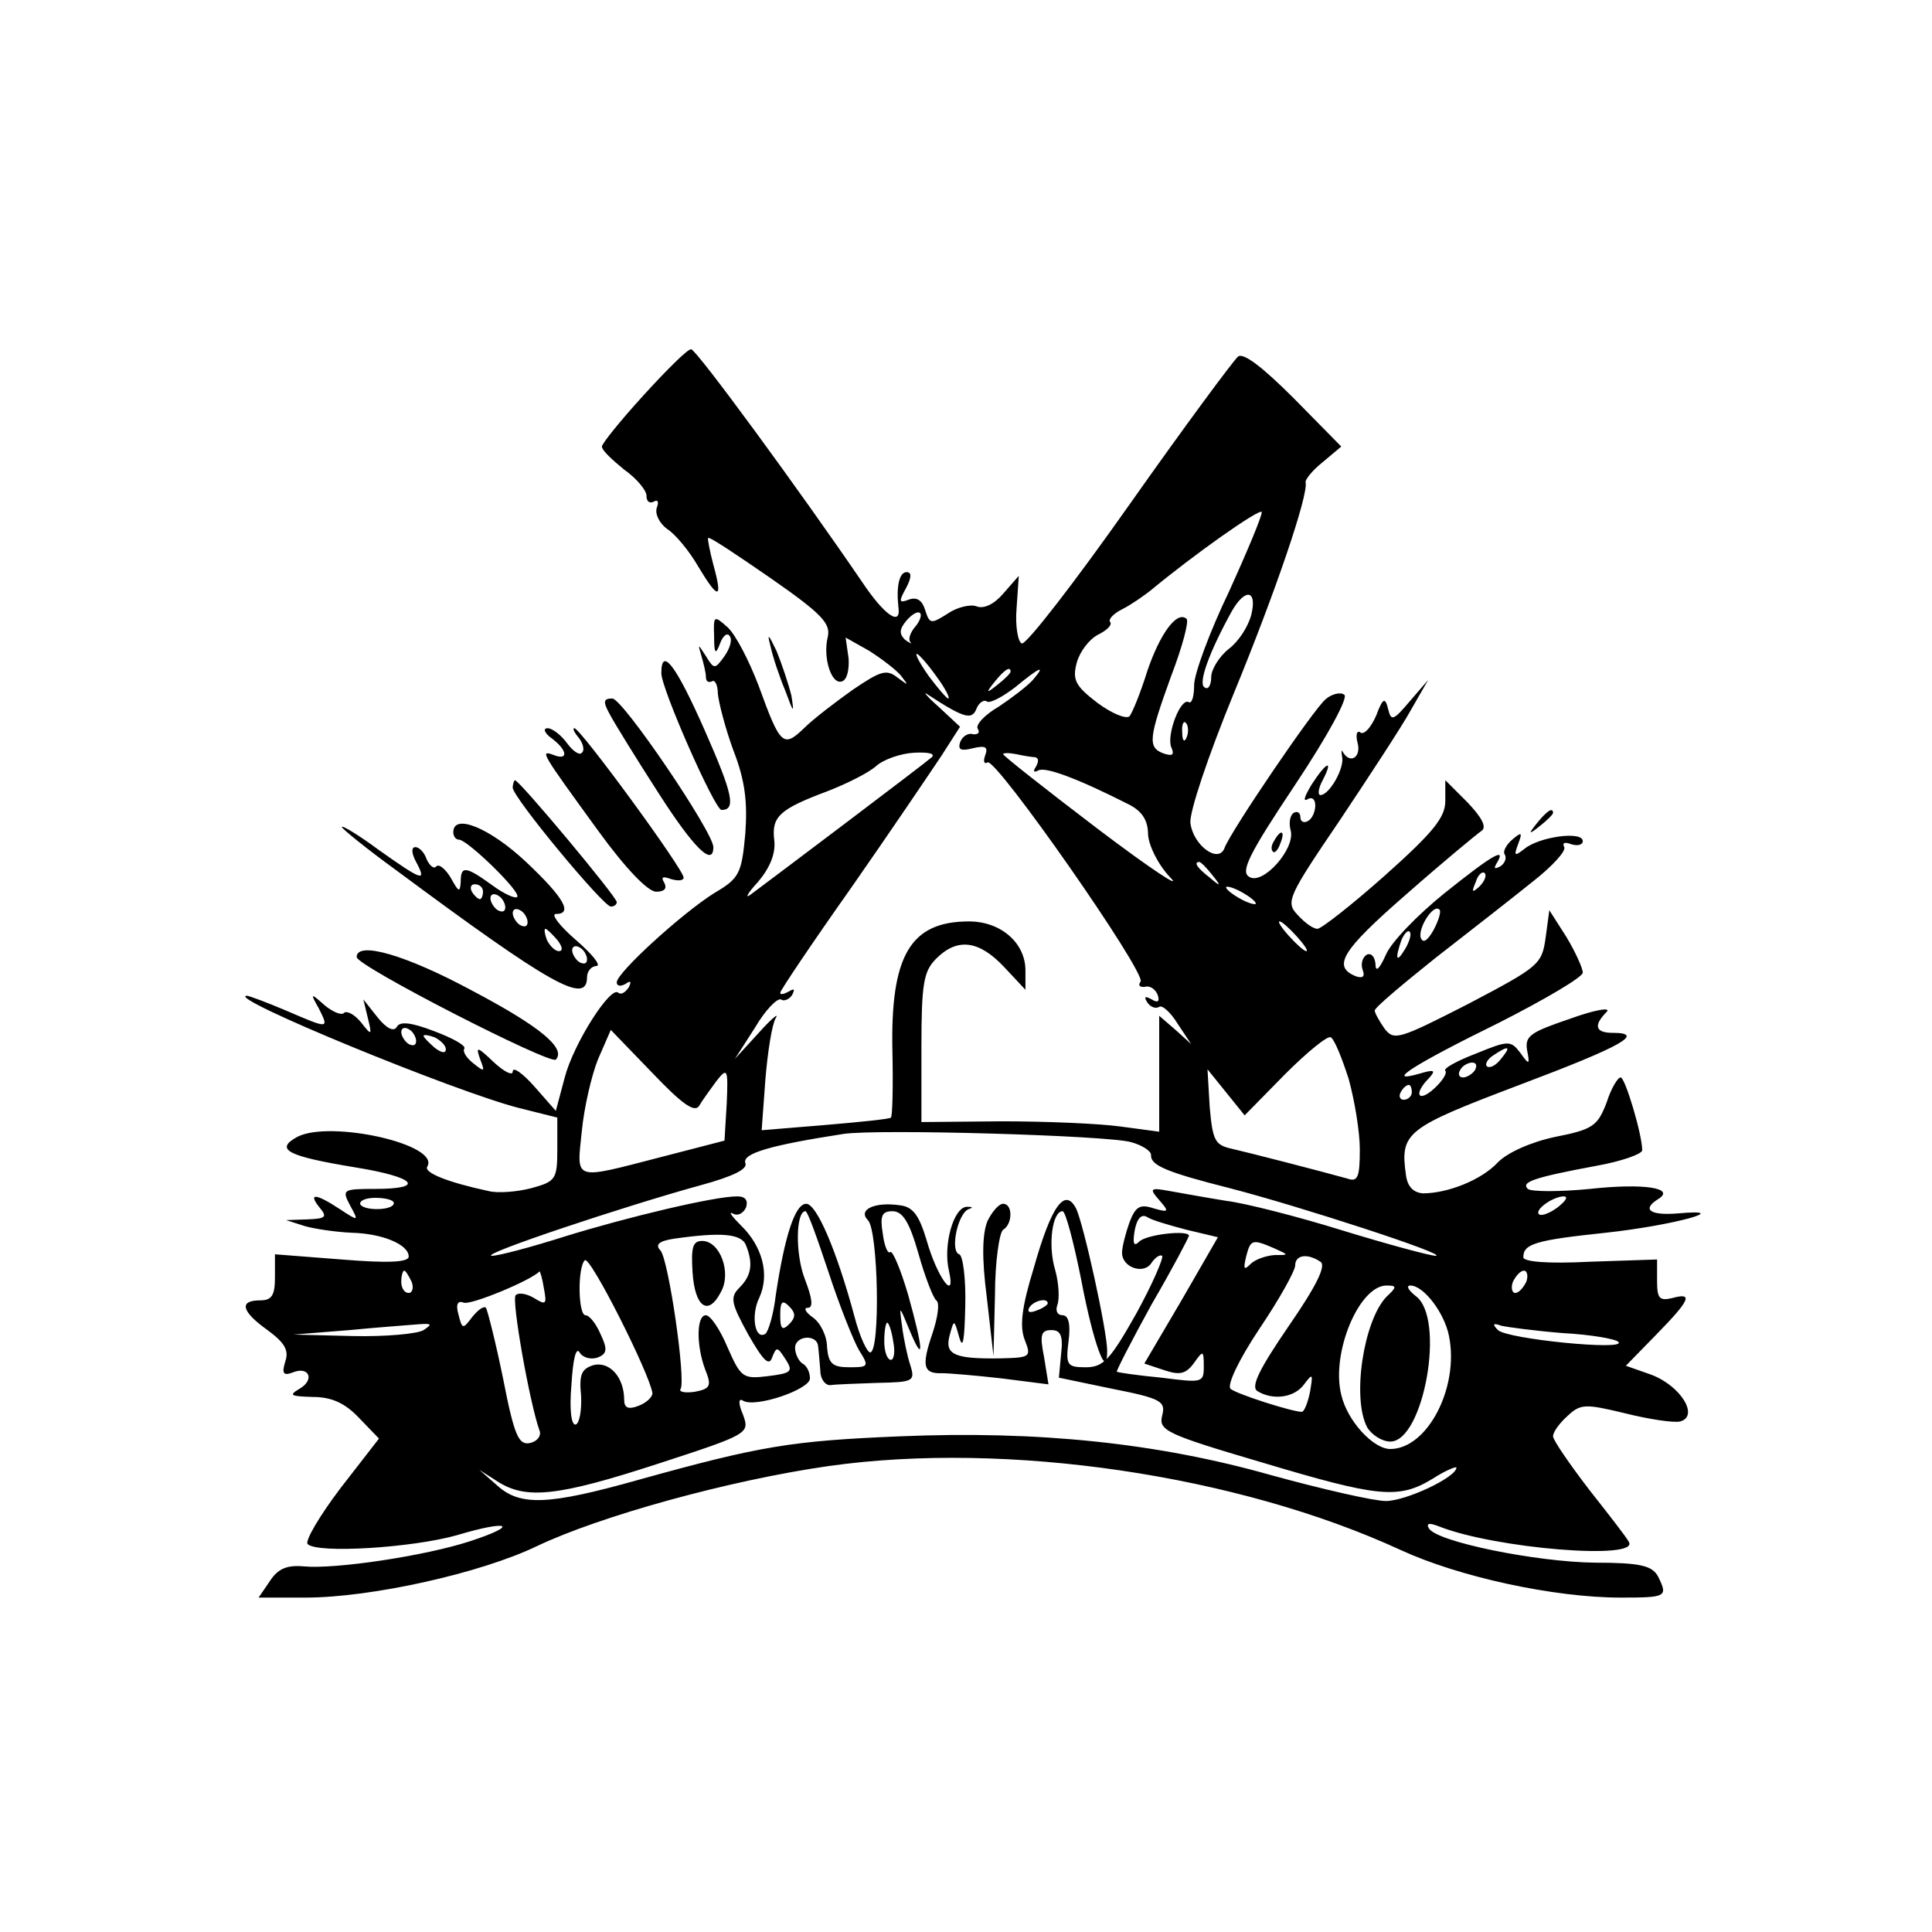 <?xml version="1.0" standalone="no"?>
<!DOCTYPE svg PUBLIC "-//W3C//DTD SVG 20010904//EN"
 "http://www.w3.org/TR/2001/REC-SVG-20010904/DTD/svg10.dtd">
<svg version="1.0" xmlns="http://www.w3.org/2000/svg"
 width="260pt" height="260pt" viewBox="0 0 260 260"
 preserveAspectRatio="xMidYMid meet">
<g transform="translate(0,260) scale(0.1,-0.1)"
fill="#000000" stroke="none">
<path d="M866 2068 c-31 -34 -56 -65 -56 -69 0 -5 14 -18 30 -31 17 -12 30
-28 30 -35 0 -8 4 -11 10 -8 5 3 7 0 4 -8 -3 -8 3 -21 14 -29 11 -7 30 -30 42
-51 27 -45 33 -44 20 3 -5 19 -8 35 -7 36 2 2 39 -23 84 -54 69 -48 81 -61 77
-79 -7 -28 5 -65 19 -60 7 2 10 16 9 31 l-4 28 32 -18 c17 -11 37 -26 43 -34
10 -13 10 -13 -5 -2 -15 12 -23 9 -60 -16 -24 -17 -54 -40 -66 -52 -28 -27
-32 -23 -61 57 -13 34 -31 69 -42 79 -18 16 -19 16 -18 -12 0 -24 2 -26 8 -10
4 11 10 15 13 10 4 -5 0 -17 -7 -27 -13 -18 -14 -18 -25 0 -11 17 -11 17 -6 0
3 -10 6 -23 6 -28 0 -6 3 -8 8 -6 4 3 8 -5 8 -16 1 -12 10 -47 21 -77 16 -41
19 -70 16 -112 -5 -54 -8 -60 -42 -80 -43 -27 -131 -107 -131 -120 0 -5 5 -6
12 -2 7 5 8 3 4 -5 -5 -7 -10 -10 -14 -7 -10 10 -60 -68 -72 -114 l-12 -45
-29 33 c-16 18 -29 27 -29 20 0 -6 -11 -1 -26 13 -22 21 -24 21 -18 4 7 -18 6
-18 -9 -6 -9 7 -15 16 -12 20 2 4 -16 14 -40 23 -31 12 -47 14 -51 6 -4 -7
-14 -2 -26 13 l-19 24 6 -25 c6 -24 5 -24 -9 -6 -9 11 -19 16 -23 13 -3 -4
-15 1 -26 10 -19 17 -20 17 -8 -4 14 -28 14 -28 -44 -3 -26 11 -50 20 -53 20
-29 -2 280 -129 366 -151 l52 -13 0 -42 c0 -41 -2 -44 -35 -53 -19 -5 -45 -7
-57 -4 -56 12 -88 25 -83 33 18 30 -131 63 -175 40 -31 -17 -13 -26 78 -41 81
-13 96 -29 27 -29 -44 0 -45 -1 -34 -22 12 -22 12 -22 -14 -5 -32 21 -43 22
-27 2 11 -13 8 -15 -16 -16 l-29 -1 25 -8 c14 -4 42 -8 63 -9 42 -1 77 -16 77
-32 0 -8 -29 -9 -90 -4 l-90 7 0 -31 c0 -24 -4 -31 -20 -31 -29 0 -25 -15 10
-40 23 -17 29 -27 24 -42 -5 -16 -3 -20 10 -15 22 9 30 -10 9 -22 -15 -9 -12
-10 18 -11 25 0 43 -8 62 -28 l27 -28 -52 -67 c-28 -37 -48 -71 -44 -75 13
-13 141 -5 201 12 70 21 85 14 18 -8 -61 -20 -182 -38 -224 -34 -23 2 -35 -3
-46 -20 l-15 -22 63 0 c89 0 236 33 311 69 86 41 260 89 393 108 240 34 551
-12 770 -113 78 -36 206 -64 296 -64 62 0 64 1 50 29 -8 14 -24 18 -85 18 -79
1 -212 28 -223 46 -4 7 0 8 13 3 75 -30 271 -46 256 -21 -3 6 -28 38 -54 71
-26 34 -48 66 -48 71 0 6 9 18 19 27 18 17 24 17 78 4 32 -8 65 -13 74 -11 26
7 1 48 -39 63 l-34 12 41 42 c46 47 50 57 21 49 -17 -4 -20 0 -20 23 l0 29
-90 -3 c-58 -3 -90 0 -90 6 0 18 16 23 111 33 92 10 174 33 97 26 -37 -3 -49
5 -27 19 25 15 -18 22 -91 14 -41 -4 -79 -4 -84 0 -9 9 6 15 92 31 34 6 62 16
62 21 0 21 -23 98 -29 98 -4 0 -13 -15 -19 -34 -12 -31 -18 -36 -69 -46 -33
-7 -64 -21 -77 -34 -22 -24 -68 -42 -101 -42 -13 1 -21 9 -23 25 -8 57 0 63
153 121 138 52 170 70 125 70 -23 0 -26 10 -8 28 7 7 -16 3 -49 -9 -53 -18
-61 -23 -58 -42 4 -20 3 -21 -9 -4 -13 17 -16 17 -60 -1 -26 -10 -44 -20 -41
-23 3 -3 -4 -14 -15 -24 -22 -20 -28 -7 -7 14 10 11 7 12 -13 6 -49 -14 -6 13
108 69 61 31 112 61 112 67 0 6 -10 28 -22 48 l-23 36 -5 -37 c-5 -36 -9 -39
-104 -89 -94 -48 -100 -50 -113 -33 -7 10 -13 21 -13 24 0 4 37 35 82 71 45
35 104 81 130 102 27 21 46 42 43 47 -3 6 1 7 9 4 9 -3 16 -1 16 4 0 14 -58 6
-78 -10 -14 -11 -15 -10 -9 6 6 16 5 17 -8 6 -8 -7 -13 -16 -10 -20 3 -5 0
-12 -6 -16 -8 -4 -9 -3 -5 4 14 23 -5 12 -70 -40 -36 -29 -72 -66 -79 -83 -9
-20 -14 -24 -14 -12 -1 10 -6 15 -12 12 -6 -4 -8 -13 -5 -21 3 -8 0 -11 -9 -8
-33 13 -19 35 67 110 50 44 96 82 102 86 7 5 0 18 -19 38 l-30 30 0 -28 c0
-22 -16 -42 -81 -100 -45 -40 -86 -72 -91 -72 -6 0 -17 8 -27 19 -16 17 -13
24 57 127 40 60 84 127 96 149 l23 40 -25 -29 c-22 -26 -25 -27 -29 -10 -4 16
-7 15 -16 -9 -7 -16 -16 -26 -21 -23 -5 4 -7 -3 -4 -14 5 -19 -10 -29 -20 -12
-2 4 -2 1 -1 -6 4 -15 -17 -52 -29 -52 -4 0 -3 9 3 20 15 29 5 25 -15 -6 -9
-15 -12 -23 -6 -20 6 4 11 1 11 -8 0 -8 -4 -18 -10 -21 -5 -3 -10 -1 -10 5 0
6 -4 9 -9 6 -5 -3 -7 -14 -4 -24 6 -25 -38 -74 -56 -62 -12 7 0 31 62 124 44
66 72 118 66 121 -5 4 -17 1 -25 -6 -16 -13 -128 -178 -136 -200 -8 -22 -42 3
-46 33 -2 14 24 91 58 174 56 136 101 268 97 285 -1 3 9 16 23 27 l25 21 -64
65 c-42 42 -68 62 -75 56 -6 -5 -72 -94 -146 -199 -74 -105 -139 -189 -145
-187 -5 2 -9 23 -7 47 l3 44 -21 -24 c-12 -14 -26 -21 -36 -17 -8 3 -26 -1
-39 -10 -22 -14 -24 -14 -30 5 -4 13 -11 18 -22 14 -13 -5 -14 -3 -4 15 8 15
8 22 1 22 -10 0 -14 -20 -11 -47 4 -27 -19 -11 -49 34 -84 123 -223 313 -230
313 -5 0 -33 -28 -64 -62z m788 -264 c-26 -54 -47 -111 -47 -126 0 -15 -3 -25
-7 -23 -11 7 -30 -43 -24 -60 5 -11 2 -13 -10 -9 -22 8 -20 21 10 104 15 39
24 73 21 77 -13 12 -36 -20 -53 -70 -9 -29 -20 -56 -24 -61 -5 -4 -24 4 -43
18 -30 23 -34 31 -28 54 4 15 17 32 29 38 12 6 19 13 16 17 -3 3 4 11 16 17
12 6 29 18 38 25 59 49 147 111 150 106 1 -4 -19 -52 -44 -107z m30 -31 c-4
-16 -17 -36 -30 -46 -13 -10 -24 -28 -24 -38 0 -11 -4 -18 -9 -14 -9 5 6 47
37 103 18 31 34 28 26 -5z m-452 -16 c-7 -8 -10 -17 -7 -21 3 -3 0 -2 -7 3 -8
8 -8 14 2 26 7 8 15 13 18 10 3 -2 0 -11 -6 -18z m28 -67 c12 -16 19 -30 16
-30 -2 0 -14 14 -26 30 -12 17 -19 30 -16 30 2 0 14 -13 26 -30z m100 6 c0 -2
-8 -10 -17 -17 -16 -13 -17 -12 -4 4 13 16 21 21 21 13z m30 -11 c-7 -8 -28
-24 -46 -36 -19 -11 -32 -25 -28 -30 3 -5 0 -8 -7 -7 -6 2 -14 -3 -17 -11 -3
-10 1 -12 17 -8 17 4 21 2 17 -9 -3 -8 -2 -13 3 -10 11 7 213 -282 206 -295
-4 -5 -1 -8 6 -7 6 2 14 -3 17 -11 3 -9 0 -11 -8 -6 -9 5 -11 4 -6 -4 4 -6 11
-9 16 -6 4 3 16 -8 25 -23 l18 -27 -21 19 -22 19 0 -78 0 -78 -52 7 c-29 4
-101 7 -160 7 l-108 -1 0 100 c0 87 3 103 20 120 28 28 57 25 91 -11 l29 -31
0 26 c0 37 -33 66 -76 66 -79 0 -106 -46 -103 -176 1 -47 0 -86 -2 -88 -2 -2
-42 -6 -89 -10 l-85 -7 5 68 c3 37 9 75 14 83 5 8 -6 -1 -23 -20 l-32 -35 27
42 c14 24 30 40 35 38 4 -3 11 0 15 6 4 8 3 9 -4 5 -7 -4 -12 -5 -12 -2 0 3
43 67 96 142 53 76 107 156 121 177 l25 39 -29 27 c-16 14 -22 22 -14 16 49
-32 59 -34 65 -19 3 8 10 13 14 10 4 -3 21 6 38 19 34 28 42 31 24 10z m207
-77 c-3 -8 -6 -5 -6 6 -1 11 2 17 5 13 3 -3 4 -12 1 -19z m-343 -27 c-10 -9
-221 -168 -244 -185 -8 -6 -4 2 10 17 16 19 24 38 22 56 -4 32 7 42 71 66 26
10 56 25 66 34 10 9 33 17 51 18 19 1 29 -1 24 -6z m139 0 c5 -1 5 -6 1 -13
-4 -6 -3 -8 3 -5 9 6 54 -11 123 -46 17 -9 25 -21 25 -40 1 -15 13 -40 30 -58
17 -17 -27 12 -97 65 -71 54 -128 99 -128 101 0 2 8 2 18 0 9 -2 21 -4 25 -4z
m238 -158 c13 -16 12 -17 -3 -4 -17 13 -22 21 -14 21 2 0 10 -8 17 -17z m360
-16 c-10 -9 -11 -8 -5 6 3 10 9 15 12 12 3 -3 0 -11 -7 -18z m-301 -23 c0 -2
-9 0 -20 6 -11 6 -20 13 -20 16 0 2 9 0 20 -6 11 -6 20 -13 20 -16z m239 -36
c-8 -14 -14 -18 -17 -10 -4 13 17 46 25 38 3 -2 -1 -15 -8 -28z m-184 -8 c10
-11 16 -20 13 -20 -3 0 -13 9 -23 20 -10 11 -16 20 -13 20 3 0 13 -9 23 -20z
m146 -17 c-12 -20 -14 -14 -5 12 4 9 9 14 11 11 3 -2 0 -13 -6 -23z m-1331
-124 c0 -6 -4 -7 -10 -4 -5 3 -10 11 -10 16 0 6 5 7 10 4 6 -3 10 -11 10 -16z
m40 -11 c0 -6 -6 -5 -15 2 -8 7 -15 14 -15 16 0 2 7 1 15 -2 8 -4 15 -11 15
-16z m341 -76 c4 7 15 22 23 33 15 19 16 17 14 -30 l-3 -50 -85 -22 c-120 -31
-114 -33 -107 35 3 31 13 75 22 97 l17 39 56 -58 c40 -42 57 -54 63 -44z m874
36 c8 -29 15 -71 15 -95 0 -38 -3 -44 -17 -39 -36 10 -129 34 -155 40 -23 5
-26 11 -30 56 l-3 51 25 -31 25 -31 54 55 c30 30 58 53 62 50 5 -3 15 -28 24
-56z m205 27 c-7 -9 -15 -13 -19 -10 -3 3 1 10 9 15 21 14 24 12 10 -5z m-35
-15 c-3 -5 -11 -10 -16 -10 -6 0 -7 5 -4 10 3 6 11 10 16 10 6 0 7 -4 4 -10z
m-85 -30 c0 -5 -5 -10 -11 -10 -5 0 -7 5 -4 10 3 6 8 10 11 10 2 0 4 -4 4 -10z
m-378 -67 c15 -4 27 -12 27 -17 -1 -14 19 -23 106 -45 93 -24 296 -90 277 -91
-7 0 -63 15 -125 34 -61 19 -132 37 -157 40 -25 4 -58 10 -75 13 -27 5 -29 4
-15 -12 14 -16 13 -17 -8 -11 -18 6 -24 2 -32 -19 -5 -14 -10 -33 -10 -41 0
-20 30 -30 40 -13 5 7 11 11 14 9 2 -3 -13 -38 -35 -78 -35 -62 -44 -72 -68
-72 -25 0 -27 3 -23 35 3 23 0 35 -8 35 -7 0 -10 6 -7 14 3 8 2 29 -3 47 -10
33 -4 79 10 79 4 0 15 -42 25 -92 16 -85 35 -137 35 -96 0 27 -32 172 -42 192
-15 28 -33 4 -57 -81 -16 -52 -19 -78 -12 -96 9 -23 8 -24 -32 -25 -63 -1 -76
5 -69 31 6 22 6 22 13 -3 5 -17 7 -3 8 42 1 36 -3 68 -8 70 -13 4 -2 56 13 61
6 2 5 3 -3 3 -18 -1 -32 -52 -24 -86 10 -44 -16 -9 -30 41 -10 33 -18 45 -36
47 -34 5 -57 -6 -43 -20 14 -14 17 -178 3 -178 -4 0 -14 21 -21 48 -24 89 -51
152 -65 152 -15 0 -29 -43 -41 -123 -3 -26 -10 -49 -14 -52 -14 -9 -20 25 -8
49 14 31 4 69 -25 97 -12 12 -17 19 -11 16 7 -4 14 0 18 8 3 10 -1 15 -12 15
-31 0 -148 -28 -232 -54 -44 -14 -89 -26 -98 -26 -19 1 179 67 281 95 44 12
64 22 60 30 -4 13 35 24 132 39 46 7 356 -2 387 -11z m-992 -82 c0 -10 -39
-11 -45 -2 -2 5 7 9 20 9 14 0 25 -3 25 -7z m1566 -6 c-11 -8 -22 -12 -25 -9
-6 6 19 24 34 24 6 -1 1 -7 -9 -15z m-981 -87 c15 -46 34 -93 41 -105 14 -22
13 -23 -13 -23 -23 0 -28 5 -30 27 0 15 -9 33 -19 40 -10 7 -13 13 -7 13 8 0
6 13 -4 39 -13 34 -12 91 1 91 3 0 16 -37 31 -82z m121 25 c9 -32 20 -60 24
-63 5 -3 2 -23 -5 -44 -15 -44 -13 -55 13 -54 9 0 45 -3 80 -7 l63 -8 -6 37
c-6 30 -4 36 10 36 12 0 16 -7 13 -32 l-3 -32 72 -15 c66 -13 72 -17 67 -36
-5 -20 5 -25 134 -63 157 -47 184 -50 230 -22 17 11 32 17 32 15 0 -13 -68
-45 -95 -45 -16 0 -86 16 -155 35 -152 43 -313 60 -500 52 -145 -6 -187 -13
-349 -58 -124 -35 -161 -36 -192 -8 l-24 21 25 -16 c38 -24 80 -20 215 24 123
40 124 41 115 66 -7 16 -6 23 0 19 16 -10 90 15 90 30 0 8 -4 17 -10 20 -5 3
-10 13 -10 21 0 17 30 19 31 2 1 -7 2 -22 3 -33 0 -11 7 -20 14 -19 6 1 35 2
63 3 48 1 51 2 44 24 -4 12 -9 36 -11 52 -4 29 -4 29 10 -5 20 -48 19 -27 -2
48 -10 34 -21 60 -24 57 -3 -3 -8 8 -10 25 -4 24 -1 30 13 30 14 0 23 -15 35
-57z m361 32 l42 -10 -49 -85 -50 -85 27 -9 c21 -7 29 -5 40 10 12 17 13 17
13 -5 0 -22 -2 -22 -57 -15 -32 3 -59 7 -60 8 -1 1 20 42 47 91 28 48 50 90
50 92 0 8 -57 2 -67 -8 -7 -7 -9 -3 -6 15 3 16 9 23 17 18 6 -4 30 -11 53 -17z
m-593 -21 c10 -25 7 -41 -9 -57 -13 -13 -11 -21 12 -63 20 -35 28 -43 32 -31
6 15 7 15 18 -2 11 -17 8 -19 -24 -23 -33 -4 -36 -2 -54 39 -10 24 -23 43 -29
43 -13 0 -13 -41 -1 -73 9 -22 7 -26 -14 -30 -14 -2 -22 0 -19 4 7 13 -16 172
-27 186 -8 8 -2 13 18 16 63 9 91 7 97 -9z m711 -4 c20 -9 20 -9 0 -9 -12 -1
-26 -6 -32 -12 -9 -9 -10 -7 -6 10 6 23 8 24 38 11z m-837 -195 c0 -5 -8 -13
-19 -17 -13 -5 -19 -3 -19 8 0 30 -19 52 -41 47 -16 -5 -20 -12 -17 -41 1 -19
-2 -37 -7 -39 -6 -2 -9 19 -6 53 2 34 6 52 11 44 4 -7 15 -10 24 -7 13 5 14
11 4 32 -6 14 -15 25 -20 25 -10 0 -11 64 -1 74 7 7 88 -154 91 -179z m899
177 c8 -5 -5 -32 -43 -87 -39 -57 -51 -81 -42 -87 21 -13 50 -9 63 9 12 16 12
14 8 -10 -3 -15 -8 -27 -11 -27 -13 0 -88 24 -96 31 -5 5 11 39 39 81 27 40
48 78 48 85 0 14 16 17 34 5z m-1223 -27 c3 -8 1 -15 -4 -15 -6 0 -10 7 -10
15 0 8 2 15 4 15 2 0 6 -7 10 -15z m178 -9 c4 -21 3 -23 -13 -13 -10 6 -21 8
-25 4 -6 -6 19 -146 32 -182 3 -7 -3 -15 -13 -17 -15 -3 -21 10 -36 87 -10 49
-21 92 -23 95 -3 3 -11 -3 -19 -13 -12 -16 -13 -16 -18 4 -4 14 -1 19 7 16 9
-4 91 30 102 42 1 0 4 -10 6 -23z m1322 9 c-4 -8 -10 -15 -15 -15 -4 0 -6 7
-3 15 4 8 10 15 15 15 4 0 6 -7 3 -15z m-188 -20 c-31 -32 -47 -137 -26 -176
6 -10 20 -19 31 -19 45 0 75 167 34 196 -10 8 -13 14 -7 14 18 0 46 -37 52
-68 14 -69 -29 -152 -79 -152 -23 0 -58 38 -66 73 -14 56 24 147 61 147 14 0
14 -2 0 -15z m-804 -37 c-9 -9 -12 -7 -12 12 0 19 3 21 12 12 9 -9 9 -15 0
-24z m348 28 c0 -2 -7 -7 -16 -10 -8 -3 -12 -2 -9 4 6 10 25 14 25 6z m-840
-36 c-8 -5 -51 -9 -95 -8 l-80 2 75 6 c41 4 84 7 95 8 16 1 17 0 5 -8z m632
-15 c3 -14 1 -25 -3 -25 -5 0 -9 11 -9 25 0 14 2 25 4 25 2 0 6 -11 8 -25z
m901 11 c38 -2 72 -8 75 -12 11 -12 -150 4 -162 16 -8 8 -7 10 4 6 8 -2 46 -7
83 -10z"/>
<path d="M1329 957 c-7 -17 -8 -49 -1 -103 l9 -79 2 82 c0 45 6 85 11 88 13 8
13 35 0 35 -6 0 -15 -11 -21 -23z"/>
<path d="M932 888 c3 -47 21 -60 38 -27 15 26 -1 69 -25 69 -13 0 -15 -9 -13
-42z"/>
<path d="M1037 1730 c3 -14 12 -41 20 -60 11 -30 12 -31 8 -6 -4 16 -13 43
-20 60 -11 23 -13 25 -8 6z"/>
<path d="M890 1694 c0 -21 72 -184 81 -184 20 0 15 22 -23 108 -38 86 -58 113
-58 76z"/>
<path d="M821 1638 c7 -13 36 -60 65 -105 48 -75 74 -100 74 -73 0 20 -122
200 -136 200 -12 0 -13 -4 -3 -22z"/>
<path d="M743 1606 c21 -16 22 -30 2 -22 -19 7 -17 4 60 -102 37 -51 67 -82
78 -82 11 0 15 4 11 12 -5 8 -2 9 9 5 10 -3 17 -2 17 2 0 11 -139 201 -147
201 -3 0 0 -6 6 -13 6 -8 8 -17 4 -20 -3 -4 -12 2 -20 13 -8 11 -20 20 -26 20
-7 0 -4 -7 6 -14z"/>
<path d="M690 1540 c0 -13 122 -160 132 -160 5 0 8 3 8 6 0 7 -131 164 -137
164 -1 0 -3 -5 -3 -10z"/>
<path d="M2069 1493 c-13 -16 -12 -17 4 -4 9 7 17 15 17 17 0 8 -8 3 -21 -13z"/>
<path d="M460 1487 c0 -2 33 -29 73 -58 209 -155 257 -182 257 -144 0 8 6 15
13 15 6 1 -6 16 -28 35 -22 19 -34 35 -27 35 23 0 12 21 -40 70 -49 46 -98 66
-98 40 0 -5 3 -10 8 -10 12 -1 84 -71 78 -77 -2 -3 -18 4 -34 16 -36 26 -42
26 -42 4 -1 -15 -3 -13 -13 5 -7 12 -16 20 -20 16 -3 -4 -9 1 -13 10 -3 9 -10
16 -15 16 -6 0 -5 -9 1 -20 15 -28 8 -25 -50 16 -27 20 -50 34 -50 31z m190
-87 c0 -5 -2 -10 -4 -10 -3 0 -8 5 -11 10 -3 6 -1 10 4 10 6 0 11 -4 11 -10z
m30 -21 c0 -6 -4 -7 -10 -4 -5 3 -10 11 -10 16 0 6 5 7 10 4 6 -3 10 -11 10
-16z m30 -20 c0 -6 -4 -7 -10 -4 -5 3 -10 11 -10 16 0 6 5 7 10 4 6 -3 10 -11
10 -16z m40 -24 c7 -9 8 -15 2 -15 -5 0 -12 7 -16 15 -3 8 -4 15 -2 15 2 0 9
-7 16 -15z m40 -26 c0 -6 -4 -7 -10 -4 -5 3 -10 11 -10 16 0 6 5 7 10 4 6 -3
10 -11 10 -16z"/>
<path d="M1715 1469 c-4 -6 -5 -12 -2 -15 2 -3 7 2 10 11 7 17 1 20 -8 4z"/>
<path d="M480 1312 c0 -12 260 -145 268 -138 14 15 -20 44 -113 93 -89 48
-155 67 -155 45z"/>
</g>
</svg>
